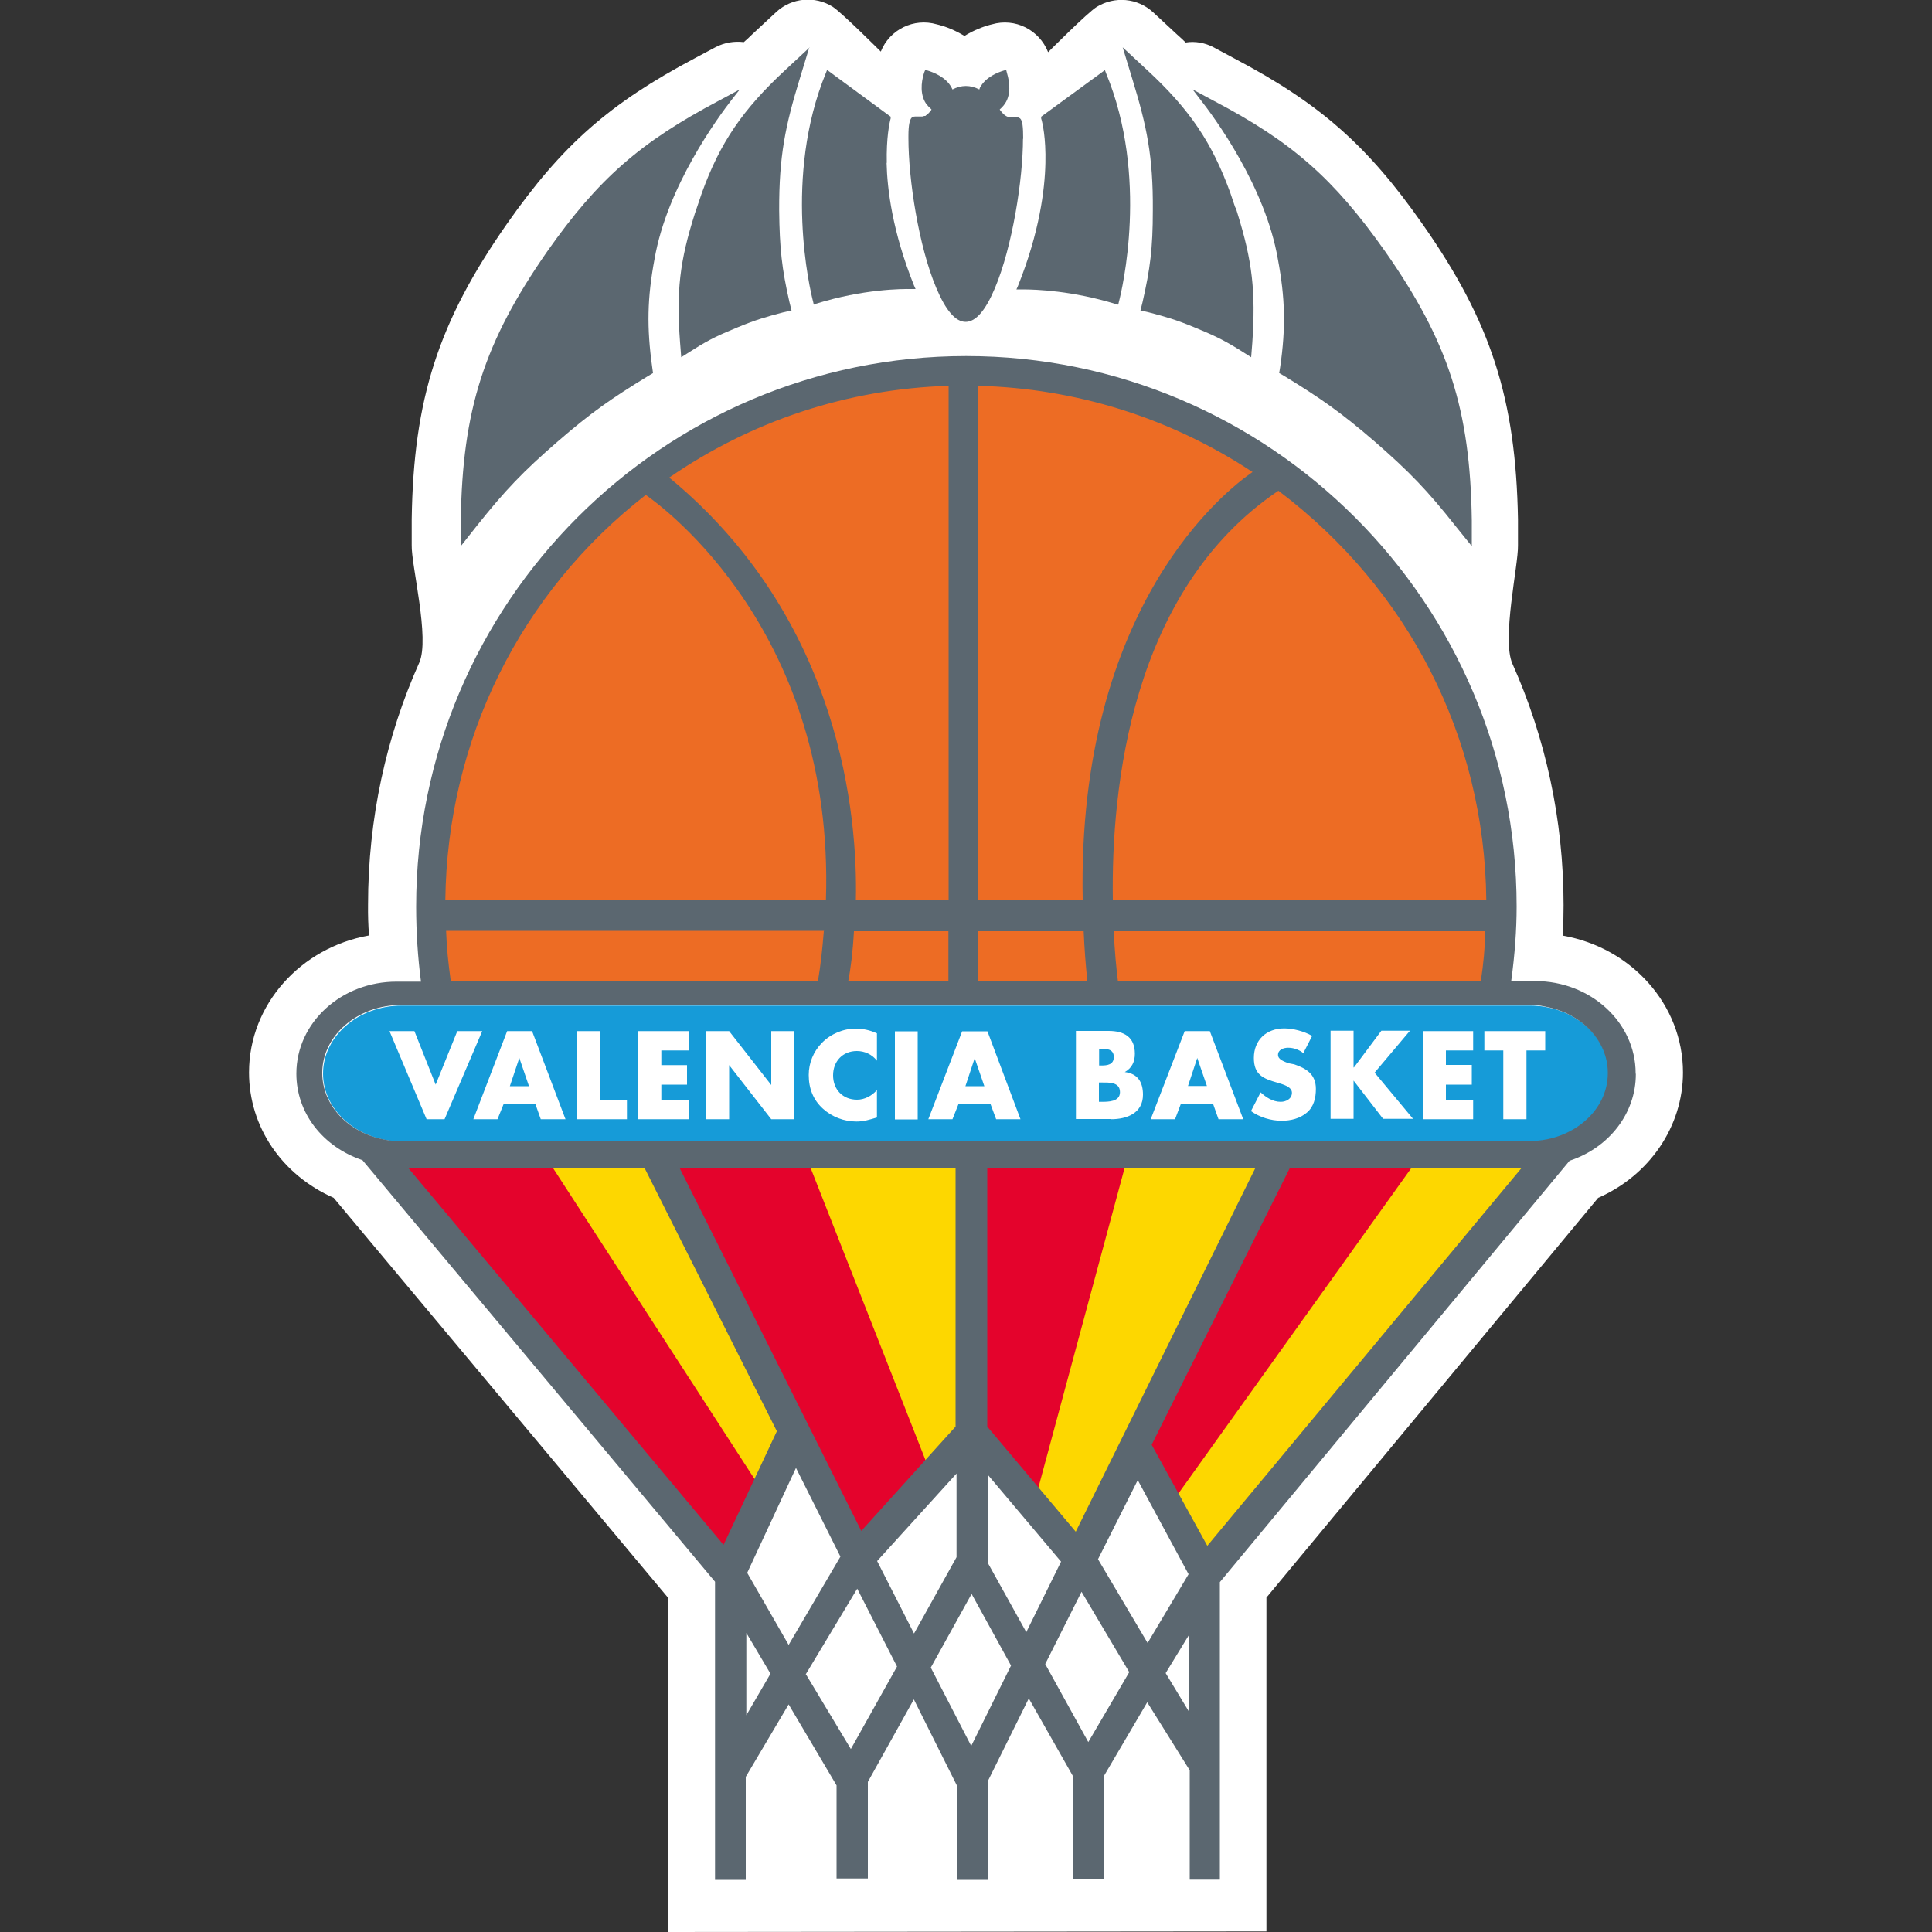 <svg xmlns="http://www.w3.org/2000/svg" viewBox="0 0 100 100" width="730" height="730"><rect x="0" y="0" width="100" height="100" fill="#333333" stroke="none"/><defs><clipPath clipPathUnits="userSpaceOnUse" id="cp1"><path d="m12.89 0h74.22v100h-74.22z"></path></clipPath><clipPath clipPathUnits="userSpaceOnUse" id="cp2"><path d="m87.11 0h-74.22v100h74.22z"></path></clipPath><clipPath clipPathUnits="userSpaceOnUse" id="cp3"><path d="m87.11 0h-74.22v100h74.22z"></path></clipPath><clipPath clipPathUnits="userSpaceOnUse" id="cp4"><path d="m87.11 0h-74.22v100h74.22z"></path></clipPath><clipPath clipPathUnits="userSpaceOnUse" id="cp5"><path d="m87.11 0h-74.22v100h74.22z"></path></clipPath><clipPath clipPathUnits="userSpaceOnUse" id="cp6"><path d="m87.11 0h-74.22v100h74.22z"></path></clipPath><clipPath clipPathUnits="userSpaceOnUse" id="cp7"><path d="m87.11 0h-74.22v100h74.22z"></path></clipPath><clipPath clipPathUnits="userSpaceOnUse" id="cp8"><path d="m87.11 0h-74.22v100h74.22z"></path></clipPath><clipPath clipPathUnits="userSpaceOnUse" id="cp9"><path d="m87.11 0h-74.22v100h74.22z"></path></clipPath><clipPath clipPathUnits="userSpaceOnUse" id="cp10"><path d="m87.11 0h-74.22v100h74.22z"></path></clipPath><clipPath clipPathUnits="userSpaceOnUse" id="cp11"><path d="m87.11 0h-74.22v100h74.22z"></path></clipPath><clipPath clipPathUnits="userSpaceOnUse" id="cp12"><path d="m87.11 0h-74.22v100h74.22z"></path></clipPath><clipPath clipPathUnits="userSpaceOnUse" id="cp13"><path d="m87.11 0h-74.22v100h74.22z"></path></clipPath><clipPath clipPathUnits="userSpaceOnUse" id="cp14"><path d="m87.11 0h-74.22v100h74.22z"></path></clipPath><clipPath clipPathUnits="userSpaceOnUse" id="cp15"><path d="m87.11 0h-74.22v100h74.22z"></path></clipPath><clipPath clipPathUnits="userSpaceOnUse" id="cp16"><path d="m87.11 0h-74.22v100h74.22z"></path></clipPath><clipPath clipPathUnits="userSpaceOnUse" id="cp17"><path d="m87.11 0h-74.22v100h74.22z"></path></clipPath><clipPath clipPathUnits="userSpaceOnUse" id="cp18"><path d="m87.11 0h-74.22v100h74.22z"></path></clipPath><clipPath clipPathUnits="userSpaceOnUse" id="cp19"><path d="m87.11 0h-74.22v100h74.22z"></path></clipPath><clipPath clipPathUnits="userSpaceOnUse" id="cp20"><path d="m87.11 0h-74.22v100h74.22z"></path></clipPath><clipPath clipPathUnits="userSpaceOnUse" id="cp21"><path d="m87.11 0h-74.22v100h74.22z"></path></clipPath><clipPath clipPathUnits="userSpaceOnUse" id="cp22"><path d="m87.11 0h-74.22v100h74.22z"></path></clipPath><clipPath clipPathUnits="userSpaceOnUse" id="cp23"><path d="m87.11 0h-74.22v100h74.22z"></path></clipPath><clipPath clipPathUnits="userSpaceOnUse" id="cp24"><path d="m87.11 0h-74.22v100h74.22z"></path></clipPath><clipPath clipPathUnits="userSpaceOnUse" id="cp25"><path d="m87.11 0h-74.22v100h74.22z"></path></clipPath><clipPath clipPathUnits="userSpaceOnUse" id="cp26"><path d="m87.11 0h-74.22v100h74.22z"></path></clipPath><clipPath clipPathUnits="userSpaceOnUse" id="cp27"><path d="m87.11 0h-74.22v100h74.22z"></path></clipPath><clipPath clipPathUnits="userSpaceOnUse" id="cp28"><path d="m87.11 0h-74.22v100h74.22z"></path></clipPath><clipPath clipPathUnits="userSpaceOnUse" id="cp29"><path d="m87.11 0h-74.22v100h74.22z"></path></clipPath></defs><style>		.s0 { fill: #ffffff } 		.s1 { fill: #e4032c } 		.s2 { fill: #5b6770 } 		.s3 { fill: #fdd700 } 		.s4 { fill: #169bd8 } 		.s5 { fill: #ed6c24 } 	</style><g id="Clip-Path" clip-path="url(#cp1)"><g><g id="Clip-Path" clip-path="url(#cp2)"><g><path class="s0" d="m80.89 48.43q0.04-0.8 0.04-1.57c0-4.45-0.94-8.68-2.65-12.51-0.56-1.27 0.31-5.09 0.29-6.12v-1.35c-0.11-6.22-1.39-10.22-4.94-15.28-2.86-4.09-5.33-6.25-9.73-8.57l-1.08-0.58c-0.45-0.24-0.97-0.33-1.45-0.25q-0.2-0.2-0.43-0.4l-1.25-1.16c-0.81-0.75-2-0.85-2.93-0.28-0.47 0.29-2.51 2.34-2.51 2.34-0.46-1.16-1.71-1.79-2.91-1.44l-0.12 0.03c-0.33 0.09-0.82 0.27-1.3 0.57-0.49-0.3-0.96-0.48-1.31-0.57l-0.12-0.03c-1.19-0.35-2.45 0.27-2.9 1.41 0 0-2.03-2.03-2.49-2.32-0.92-0.58-2.12-0.47-2.92 0.27l-1.26 1.17q-0.21 0.21-0.42 0.39c-0.49-0.06-1 0.02-1.46 0.26l-1.07 0.57c-4.42 2.34-6.88 4.5-9.74 8.59-3.54 5.06-4.83 9.06-4.92 15.28v1.33c-0.03 1.03 0.95 4.84 0.39 6.09-1.71 3.83-2.65 8.07-2.65 12.54q-0.01 0.8 0.05 1.58c-3.52 0.62-6.21 3.56-6.21 7.09 0 2.81 1.69 5.3 4.38 6.49l17.31 20.7v17.3l30.97-0.03v-17.28l17.17-20.69c2.65-1.16 4.39-3.69 4.39-6.49 0-3.52-2.68-6.46-6.21-7.08"></path></g></g><g id="Clip-Path" clip-path="url(#cp3)"><g><path class="s1" d="m49.16 46.98h0.05v-0.02z"></path></g></g><g id="Clip-Path" clip-path="url(#cp4)"><g><path class="s2" d="m45.9 8.44c-0.03-1.31 0.14-2.09 0.2-2.31v-0.09l-3.29-2.42-0.06 0.15c-2.21 5.38-0.83 11.22-0.66 11.86l0.03 0.14 0.12-0.05c2.45-0.76 4.44-0.77 4.95-0.76h0.2l-0.08-0.18c-1.12-2.79-1.39-5-1.42-6.36"></path></g></g><g id="Clip-Path" clip-path="url(#cp5)"><g><path class="s2" d="m41.91 2.45l-1.26 1.17c-2.2 2.04-3.38 3.76-4.32 6.36q-0.12 0.35-0.24 0.71l-0.12 0.35c-0.79 2.48-0.97 4.04-0.77 6.69l0.06 0.76 0.65-0.41c0.85-0.54 1.38-0.77 2.3-1.15 0.92-0.38 1.44-0.53 2.32-0.76l0.44-0.1-0.11-0.44c-0.39-1.71-0.51-2.77-0.53-4.74-0.01-2.82 0.32-4.38 1.06-6.8l0.5-1.64z"></path></g></g><g id="Clip-Path" clip-path="url(#cp6)"><g><path class="s2" d="m38.29 4.63l-1.08 0.58c-4.07 2.15-6.24 4.04-8.89 7.81-3.25 4.67-4.39 8.18-4.47 13.92v1.33l0.82-1.04c1.47-1.85 2.41-2.83 4.2-4.38 1.74-1.51 2.8-2.24 4.68-3.39l0.25-0.15-0.04-0.29c-0.29-2.07-0.26-3.59 0.12-5.62 0.65-3.74 3.26-7.3 4.04-8.3z"></path></g></g><g id="Clip-Path" clip-path="url(#cp7)"><g><path class="s2" d="m57.2 3.62l-3.31 2.42v0.09c0.07 0.22 0.25 1 0.22 2.31-0.03 1.36-0.3 3.57-1.42 6.36l-0.08 0.18h0.32c0.71 0 2.59 0.07 4.83 0.76l0.12 0.03 0.03-0.13c0.17-0.65 1.56-6.48-0.66-11.85l-0.06-0.16z"></path></g></g><g id="Clip-Path" clip-path="url(#cp8)"><g><path class="s2" d="m63.94 10.75q-0.14-0.41-0.26-0.77c-0.94-2.59-2.1-4.32-4.31-6.36l-1.26-1.17 0.5 1.64c0.74 2.42 1.08 3.98 1.06 6.8 0 1.97-0.14 3.03-0.53 4.74l-0.11 0.44 0.44 0.1c0.88 0.23 1.4 0.38 2.32 0.76 0.92 0.38 1.45 0.61 2.32 1.15l0.65 0.41 0.06-0.76c0.18-2.65 0-4.21-0.77-6.69l-0.09-0.29z"></path></g></g><g id="Clip-Path" clip-path="url(#cp9)"><g><path class="s2" d="m52.96 7.21c0-0.67-0.04-0.97-0.16-1.08q-0.1-0.07-0.19-0.06-0.03 0-0.09 0h-0.04c-0.17 0.02-0.41 0.06-0.73-0.39v-0.02q0.21-0.18 0.33-0.4c0.31-0.58 0.09-1.31 0.03-1.52l-0.03-0.12-0.12 0.03c-0.27 0.08-0.94 0.32-1.24 0.89l-0.03 0.09q-0.7-0.36-1.39 0l-0.05-0.1c-0.29-0.55-0.97-0.8-1.24-0.88l-0.12-0.03-0.05 0.12c-0.09 0.27-0.27 0.95 0.03 1.52q0.03 0.05 0.06 0.1 0.12 0.16 0.28 0.3v0.02q-0.14 0.2-0.28 0.29 0-0.01-0.03 0.03 0.01 0-0.01 0h-0.02q0 0-0.03 0-0.05 0.02-0.1 0.03-0.01 0-0.03 0-0.01 0-0.03 0-0.09 0-0.19 0h-0.04c0 0-0.06 0-0.09 0 0 0-0.11 0-0.17 0.06-0.1 0.1-0.17 0.36-0.17 0.94v0.13c0 2.12 0.53 5.59 1.44 7.74q0.74 1.76 1.52 1.76 0.78 0 1.51-1.73c0.91-2.15 1.46-5.65 1.46-7.77"></path></g></g><g id="Clip-Path" clip-path="url(#cp10)"><g><path class="s2" d="m76.18 26.94c-0.08-5.74-1.21-9.25-4.48-13.92-2.66-3.77-4.81-5.67-8.89-7.81l-1.08-0.58 0.36 0.47c0.79 1 3.4 4.56 4.05 8.3 0.38 2.02 0.42 3.55 0.12 5.61l-0.05 0.3 0.26 0.15c1.88 1.15 2.94 1.89 4.68 3.39 1.79 1.56 2.73 2.53 4.19 4.38l0.84 1.04v-1.34z"></path></g></g><g id="Clip-Path" clip-path="url(#cp11)"><g><path class="s3" d="m72.91 60.08h6.51l-16.89 20.49-1.88-3.33z"></path></g></g><g id="Clip-Path" clip-path="url(#cp12)"><g><path class="s3" d="m57.85 59.9l8.14 0.18-10.24 20.13-2.73-3.29z"></path></g></g><g id="Clip-Path" clip-path="url(#cp13)"><g><path class="s3" d="m41.71 60.08h8.22v14.25l-2.24 1.86z"></path></g></g><g id="Clip-Path" clip-path="url(#cp14)"><g><path class="s3" d="m27.17 60.12l6.44-0.21 7.51 14.5c0 0-1.79 2.87-1.79 3.07 0 0.2-12.18-17.36-12.18-17.36"></path></g></g><g id="Clip-Path" clip-path="url(#cp15)"><g><path class="s4" d="m79.21 59.08h-58.42c-2.24 0-4.07-1.58-4.07-3.51 0-1.94 1.83-3.52 4.07-3.52h58.4c2.24 0 4.08 1.58 4.08 3.52 0 1.93-1.84 3.51-4.08 3.51"></path></g></g><g id="Clip-Path" clip-path="url(#cp16)"><g><path class="s5" d="m50.54 50.9h5.92q-0.15-1.45-0.21-2.8h-5.71z"></path></g></g><g id="Clip-Path" clip-path="url(#cp17)"><g><path class="s5" d="m77.06 48.1h-19.51c0.06 1.17 0.15 2.12 0.23 2.8h19.02q0.22-1.39 0.26-2.8z"></path></g></g><g id="Clip-Path" clip-path="url(#cp18)"><g><path class="s5" d="m77.09 46.72c-0.06-8.77-4.33-16.54-10.88-21.44-7.68 5.1-8.81 15.2-8.71 21.44z"></path></g></g><g id="Clip-Path" clip-path="url(#cp19)"><g><path class="s5" d="m65.09 24.46c0 0-9.25 5.48-8.89 22.26h-5.66v-26.85c5.37 0.11 10.4 1.8 14.55 4.6"></path></g></g><g id="Clip-Path" clip-path="url(#cp20)"><g><path class="s5" d="m42.48 50.92h-19.23q-0.21-1.42-0.28-2.84h19.84q-0.11 1.4-0.33 2.84z"></path></g></g><g id="Clip-Path" clip-path="url(#cp21)"><g><path class="s5" d="m43.81 50.92c0.13-0.69 0.26-1.65 0.34-2.82h5.12v2.82z"></path></g></g><g id="Clip-Path" clip-path="url(#cp22)"><g><path class="s5" d="m49.27 46.72h-5.05c0.15-5.81-1.42-15.2-9.73-21.99 4.19-2.95 9.28-4.72 14.79-4.86v26.85z"></path></g></g><g id="Clip-Path" clip-path="url(#cp23)"><g><path class="s5" d="m33.45 25.47c0.19 0.12 9.99 6.68 9.46 21.25h-19.95c0.06-8.65 4.15-16.32 10.49-21.23z"></path></g></g><g id="Clip-Path" clip-path="url(#cp24)"><g><path class="s1" d="m37.39 81.22l-17.81-21.49 8.3-0.42 11.47 17.7z"></path></g></g><g id="Clip-Path" clip-path="url(#cp25)"><g><path class="s1" d="m44.34 80.21l-10.26-20.74 7.42-0.18 6.68 16.99z"></path></g></g><g id="Clip-Path" clip-path="url(#cp26)"><g><path class="s1" d="m53.46 78.06l-3.53-3.82 0.29-14.95 8.13 0.64z"></path></g></g><g id="Clip-Path" clip-path="url(#cp27)"><g><path class="s1" d="m60.61 77.84l-2.2-3.5 7.71-15.03 7.45 0.42z"></path></g></g><g id="Clip-Path" clip-path="url(#cp28)"><g><path class="s0" d="m21.45 53.37h-1.29l1.92 4.56h0.93l1.95-4.56h-1.29l-1.12 2.77zm6.26 3.77l0.28 0.79h1.28l-1.73-4.56h-1.29l-1.75 4.56h1.25l0.32-0.79zm-0.32-0.92h-1l0.49-1.46 0.5 1.46zm3.63-2.85h-1.18v4.56h2.61v-1h-1.41v-3.56zm4.62 1v-1h-2.61v4.56h2.61v-1h-1.41v-0.79h1.33v-1.01h-1.33v-0.76zm0.92 3.56h1.18v-2.8l2.18 2.8h1.18v-4.56h-1.18v2.79l-2.18-2.79h-1.18zm8.82-4.45q-0.53-0.24-1.09-0.24c-0.64 0-1.29 0.27-1.75 0.74-0.44 0.45-0.68 1.04-0.68 1.66 0 0.7 0.23 1.29 0.74 1.75 0.47 0.42 1.08 0.66 1.73 0.66 0.38 0 0.65-0.09 1.06-0.21v-1.42c-0.26 0.3-0.64 0.5-1.03 0.5-0.74 0-1.24-0.53-1.24-1.26 0-0.73 0.5-1.26 1.23-1.26 0.4 0 0.78 0.17 1.04 0.5v-1.41zm2.12-0.1h-1.18v4.56h1.18zm3.77 3.77l0.29 0.78h1.26l-1.71-4.55h-1.31l-1.75 4.55h1.25l0.31-0.78h1.63zm-0.32-0.93h-0.98l0.48-1.45zm6.56 1.71c0.83 0 1.65-0.32 1.65-1.27 0-0.65-0.27-1.09-0.94-1.17 0.37-0.21 0.52-0.54 0.52-0.95 0-0.86-0.55-1.18-1.36-1.18h-1.69v4.56h1.82zm-0.63-1.9h0.12c0.38 0 0.97-0.04 0.97 0.5 0 0.5-0.61 0.5-0.96 0.5h-0.13zm0-1.75h0.07c0.32 0 0.7 0.01 0.7 0.43 0 0.4-0.34 0.44-0.64 0.44h-0.12v-0.87zm5.91 2.86l0.28 0.79h1.28l-1.73-4.56h-1.3l-1.76 4.56h1.26l0.3-0.79h1.65zm-0.32-0.93h-0.98l0.48-1.45zm5.43-2.6c-0.4-0.23-0.97-0.38-1.43-0.38-0.92 0-1.57 0.6-1.57 1.53 0 0.87 0.48 1.07 1.22 1.28 0.26 0.08 0.75 0.2 0.75 0.52 0 0.32-0.31 0.47-0.58 0.47-0.41 0-0.76-0.23-1.04-0.49l-0.5 0.97c0.45 0.32 1.03 0.5 1.59 0.5 0.47 0 0.95-0.12 1.3-0.42 0.36-0.3 0.47-0.76 0.47-1.23 0-0.76-0.5-1.06-1.12-1.27l-0.31-0.06c-0.19-0.08-0.53-0.18-0.53-0.43 0-0.27 0.29-0.37 0.52-0.37 0.29 0 0.57 0.1 0.79 0.28l0.47-0.92zm2.16 1.64v-1.9h-1.19v4.56h1.19v-1.98l1.53 1.98h1.55l-1.99-2.39 1.83-2.17h-1.48l-1.42 1.9zm6.19-0.88v-1h-2.59v4.56h2.59v-1h-1.41v-0.79h1.34v-1.02h-1.34v-0.75zm2.76 0h0.97v-1h-3.15v1h0.98v3.56h1.2z"></path></g></g><g id="Clip-Path" clip-path="url(#cp29)"><g><path class="s2" d="m84.66 55.55c0-2.63-2.33-4.77-5.2-4.77h-1.24q0.28-2.06 0.28-3.86c0-15.71-12.79-28.49-28.49-28.49-15.71 0-28.47 12.78-28.47 28.49q0 1.98 0.25 3.89h-1.25c-2.87-0.01-5.2 2.12-5.2 4.76 0 2.01 1.33 3.77 3.42 4.48l18.25 21.82v15.43h1.59v-5.33l2.22-3.75 2.48 4.19v4.82h1.62v-5l2.38-4.27 2.24 4.48v4.86h1.6v-5.13l2.11-4.26 2.29 4.03v5.3h1.59v-5.3l2.25-3.83 2.2 3.52v5.66h1.56v-15.4l18.1-21.81c2.06-0.68 3.43-2.47 3.43-4.48m-25.06 19.18l7.15-14.32h11.99l-16.26 19.55zm-3.93 4.5l-4.58-5.44v-13.37h13.87zm4.66 7.31l1.21-1.98v4l-1.21-2zm-3.51-5.88l2.06-4.1 2.63 4.87-2.12 3.56-2.57-4.34zm-2.73 5.42l1.88-3.74 2.47 4.16-2.12 3.62zm-0.98-1.65l-2-3.6 0.03-4.52 3.77 4.47zm-4.94 1.83l2.11-3.81 2.04 3.71-2.06 4.16-2.1-4.07zm-2.78-5.51l4.11-4.53v4.33l-2.2 3.95zm-0.82-1.56l-9.4-18.78h14.28v13.38zm-2.88 7.43l2.67-4.44 2.06 4.03-2.39 4.27-2.32-3.86zm-3.02-5.27l2.52-5.42 2.3 4.59-2.68 4.57-2.15-3.74zm-0.05 3.12l1.25 2.11-1.25 2.15zm-17.49-24.07h12.22l6.85 13.63-2.76 5.88-16.32-19.51zm12.29-34.83c0.94 0.65 9.77 7.16 9.32 20.96h-19.7c0.1-8.27 3.87-15.9 10.37-20.96m9.22 22.58c-0.07 0.89-0.16 1.73-0.3 2.56h-19.01c-0.12-0.85-0.21-1.68-0.24-2.58h19.57zm6.46-28.23v26.6h-4.8c0.09-4.23-0.72-14.48-9.66-21.85 4.26-2.94 9.24-4.59 14.46-4.75zm-4.89 28.23h4.88v2.56h-5.18c0.11-0.57 0.23-1.45 0.29-2.56m20.62-23.76c-1.24 0.85-9.08 6.82-8.78 22.13h-5.41v-26.6c5.08 0.13 9.98 1.67 14.21 4.47m-8.75 23.76q0.06 1.35 0.19 2.56h-5.66v-2.56zm20.84-1.63h-19.33c-0.09-5.76 0.93-16.02 8.57-21.17 6.76 5.1 10.67 12.79 10.76 21.17zm-0.05 1.63q-0.03 1.27-0.23 2.56h-18.79c-0.08-0.66-0.17-1.54-0.21-2.56zm6.34 7.35c0 1.94-1.83 3.51-4.07 3.51h-58.4q-0.43 0.01-0.82-0.07c-1.86-0.34-3.25-1.74-3.25-3.46 0-1.93 1.83-3.51 4.07-3.51h58.4q0.42-0.01 0.82 0.08c1.85 0.33 3.25 1.74 3.25 3.43"></path></g></g></g></g></svg>